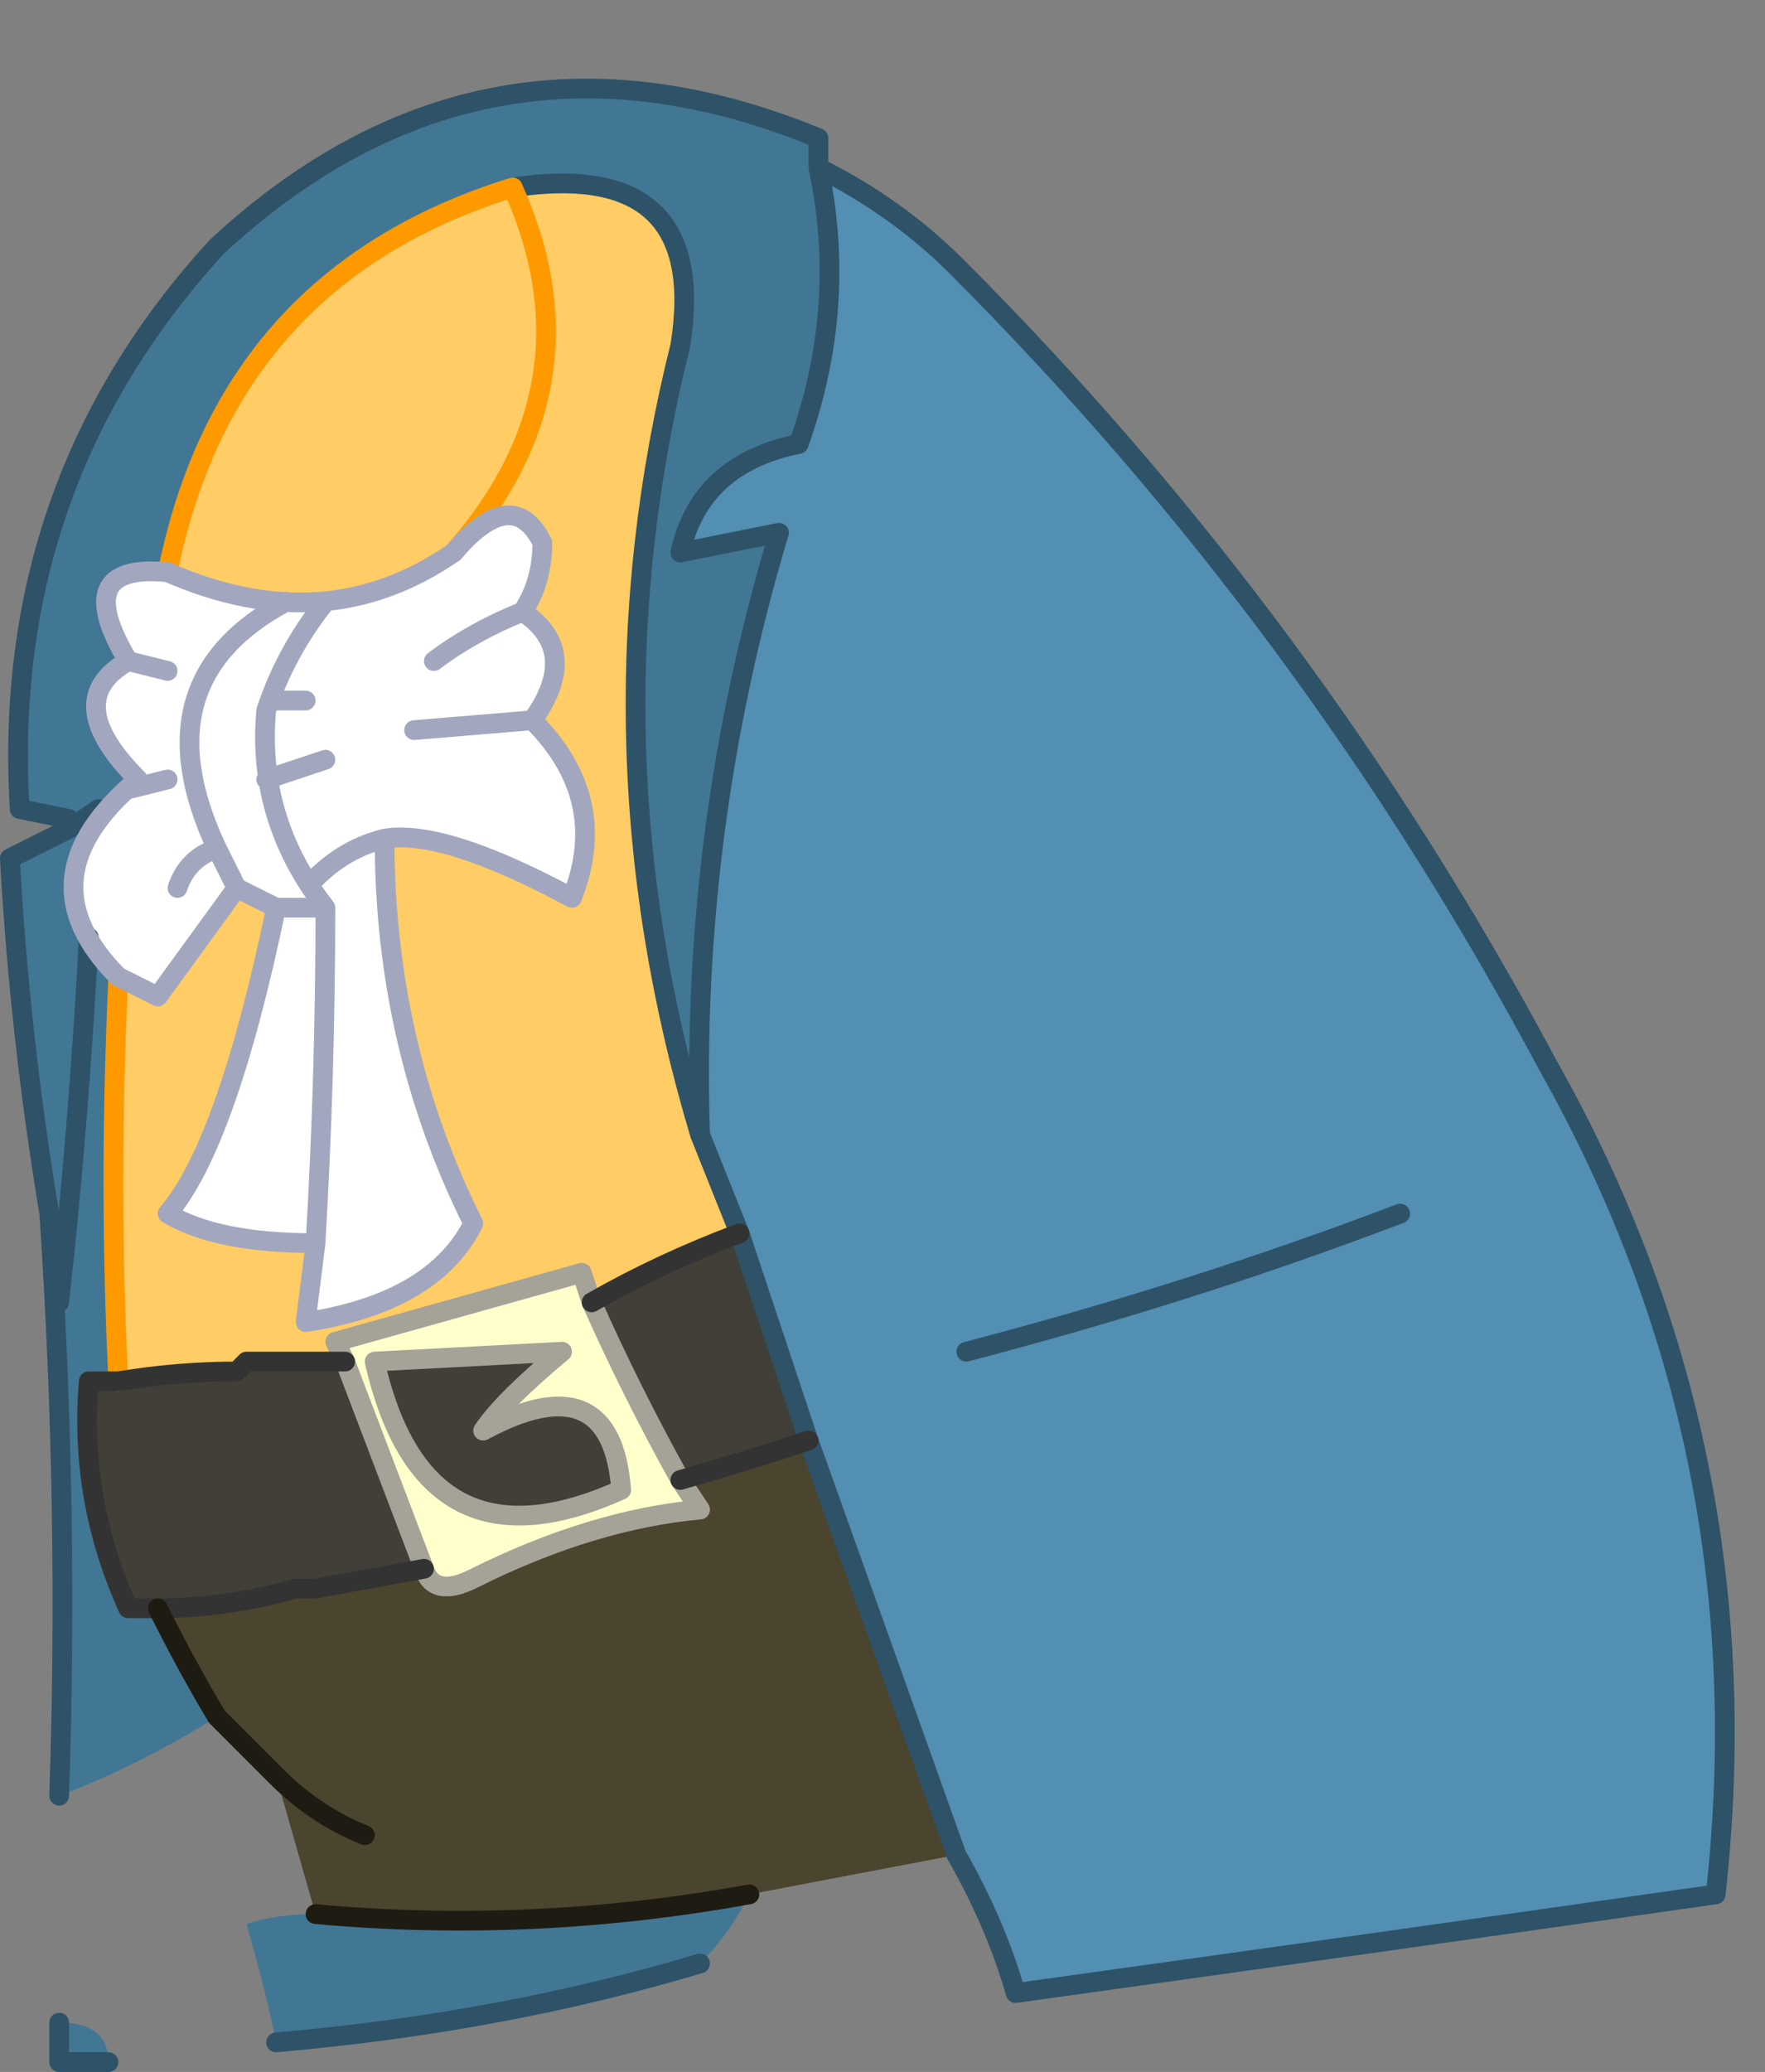 <?xml version="1.0" encoding="UTF-8" standalone="no"?>
<svg xmlns:xlink="http://www.w3.org/1999/xlink" height="10.5px" width="8.95px" xmlns="http://www.w3.org/2000/svg">
  <rect width="100%" height="100%" fill="#808080" stroke="none"/>
  <g transform="matrix(1.0, 0.0, 0.0, 1.0, 48.95, 11.0)">
    <path d="M-44.8 -10.15 Q-44.4 -9.95 -44.1 -9.65 -42.3 -7.85 -41.1 -5.6 -40.0 -3.65 -40.25 -1.4 -42.0 -1.15 -43.8 -0.9 -43.9 -1.25 -44.1 -1.6 L-44.85 -3.7 -45.2 -4.75 -45.4 -5.25 Q-45.45 -6.8 -45.0 -8.3 L-45.5 -8.2 Q-45.4 -8.65 -44.9 -8.75 -44.65 -9.45 -44.8 -10.15 M-41.85 -4.85 Q-42.9 -4.45 -44.05 -4.15 -42.9 -4.45 -41.85 -4.85" fill="#538eb3" fill-rule="evenodd" stroke="none"/>
    <path d="M-45.4 -5.25 L-45.2 -4.75 Q-45.6 -4.6 -45.95 -4.4 L-46.0 -4.55 -47.25 -4.2 -47.2 -4.1 -47.7 -4.1 -47.75 -4.05 -47.7 -4.1 -47.75 -4.05 Q-48.05 -4.05 -48.35 -4.0 -48.4 -5.0 -48.35 -6.05 -48.25 -6.0 -48.15 -5.95 L-47.75 -6.5 Q-47.65 -6.45 -47.55 -6.4 -47.8 -5.2 -48.1 -4.85 -47.85 -4.7 -47.35 -4.7 L-47.4 -4.3 Q-46.75 -4.4 -46.55 -4.8 -47.0 -5.7 -47.0 -6.75 -46.7 -6.8 -46.05 -6.45 -45.85 -6.95 -46.25 -7.35 -46.0 -7.7 -46.3 -7.9 -46.2 -8.05 -46.2 -8.25 -46.35 -8.55 -46.65 -8.2 -45.9 -9.05 -46.35 -10.05 -45.9 -9.05 -46.65 -8.2 -47.3 -7.75 -48.1 -8.1 -47.8 -9.6 -46.35 -10.05 -45.35 -10.2 -45.5 -9.25 -46.0 -7.25 -45.4 -5.25" fill="#ffcc66" fill-rule="evenodd" stroke="none"/>
    <path d="M-48.6 -6.8 L-48.6 -6.85 -48.85 -6.9 Q-48.95 -8.55 -47.85 -9.75 -46.5 -11.0 -44.8 -10.3 L-44.8 -10.15 Q-44.65 -9.45 -44.9 -8.75 -45.4 -8.65 -45.5 -8.2 L-45.0 -8.3 Q-45.45 -6.8 -45.4 -5.25 -46.0 -7.25 -45.5 -9.25 -45.35 -10.2 -46.35 -10.05 -47.8 -9.6 -48.1 -8.1 -48.6 -8.15 -48.3 -7.65 -48.65 -7.45 -48.25 -7.05 -48.85 -6.55 -48.35 -6.05 -48.4 -5.0 -48.35 -4.0 L-48.5 -4.0 Q-48.55 -3.4 -48.3 -2.85 L-48.15 -2.85 Q-48.0 -2.55 -47.85 -2.3 -48.25 -2.05 -48.65 -1.9 -48.6 -3.35 -48.7 -4.85 -48.85 -5.75 -48.9 -6.65 L-48.6 -6.8 -48.45 -6.9 -48.6 -6.8 M-45.15 -1.4 Q-45.25 -1.2 -45.4 -1.05 -46.4 -0.75 -47.55 -0.65 -47.6 -0.9 -47.7 -1.25 -47.55 -1.3 -47.35 -1.3 -46.25 -1.2 -45.15 -1.4 M-48.65 -4.4 Q-48.55 -5.3 -48.5 -6.25 -48.55 -5.3 -48.65 -4.4 M-48.65 -0.75 Q-48.4 -0.75 -48.4 -0.55 L-48.65 -0.55 -48.65 -0.75" fill="#427695" fill-rule="evenodd" stroke="none"/>
    <path d="M-46.65 -8.2 Q-46.35 -8.55 -46.2 -8.25 -46.2 -8.05 -46.3 -7.9 -46.0 -7.7 -46.25 -7.35 -45.85 -6.95 -46.05 -6.45 -46.7 -6.8 -47.0 -6.75 -47.0 -5.7 -46.55 -4.8 -46.75 -4.4 -47.4 -4.3 L-47.35 -4.7 Q-47.85 -4.7 -48.1 -4.85 -47.8 -5.2 -47.55 -6.4 -47.65 -6.45 -47.75 -6.5 L-48.15 -5.95 Q-48.25 -6.0 -48.35 -6.05 -48.85 -6.55 -48.25 -7.05 -48.65 -7.45 -48.3 -7.65 -48.6 -8.15 -48.1 -8.1 -47.3 -7.75 -46.65 -8.2 M-48.1 -7.05 L-48.3 -7.0 -48.1 -7.05 M-47.35 -6.55 Q-47.2 -6.7 -47.0 -6.75 -47.2 -6.7 -47.35 -6.55 M-47.5 -7.95 Q-48.25 -7.55 -47.85 -6.7 -47.8 -6.6 -47.75 -6.5 -47.8 -6.6 -47.85 -6.7 -48.0 -6.65 -48.05 -6.5 -48.0 -6.65 -47.85 -6.7 -48.25 -7.55 -47.5 -7.95 M-47.35 -4.7 Q-47.3 -5.55 -47.3 -6.4 L-47.55 -6.4 -47.3 -6.4 Q-47.65 -6.85 -47.6 -7.4 -47.5 -7.7 -47.3 -7.95 -47.5 -7.7 -47.6 -7.4 -47.65 -6.85 -47.3 -6.4 -47.3 -5.55 -47.35 -4.7 M-48.1 -7.6 L-48.3 -7.65 -48.1 -7.6 M-47.55 -7.45 L-47.4 -7.45 -47.55 -7.45 M-47.3 -7.15 L-47.6 -7.05 -47.3 -7.15 M-46.85 -7.3 L-46.25 -7.35 -46.85 -7.3 M-46.75 -7.65 Q-46.55 -7.8 -46.3 -7.9 -46.55 -7.8 -46.75 -7.65" fill="#ffffff" fill-rule="evenodd" stroke="none"/>
    <path d="M-47.2 -4.1 L-47.25 -4.2 -46.0 -4.55 -45.95 -4.4 Q-45.75 -3.95 -45.5 -3.5 L-45.4 -3.35 Q-45.95 -3.3 -46.55 -3.0 -46.75 -2.9 -46.8 -3.05 L-47.2 -4.1 M-45.8 -3.45 Q-45.85 -4.1 -46.5 -3.75 -46.4 -3.9 -46.1 -4.15 L-47.05 -4.1 Q-46.8 -3.0 -45.8 -3.45" fill="#ffffcc" fill-rule="evenodd" stroke="none"/>
    <path d="M-45.2 -4.75 L-44.85 -3.7 Q-45.15 -3.6 -45.5 -3.5 -45.75 -3.95 -45.95 -4.4 -45.6 -4.6 -45.2 -4.75 M-48.35 -4.0 Q-48.05 -4.05 -47.75 -4.05 L-47.7 -4.1 -47.2 -4.1 -46.8 -3.05 -47.35 -2.95 -47.45 -2.95 -47.35 -2.95 -47.45 -2.95 Q-47.8 -2.85 -48.15 -2.85 L-48.3 -2.85 Q-48.55 -3.4 -48.5 -4.0 L-48.35 -4.0 M-45.8 -3.45 Q-46.8 -3.0 -47.05 -4.1 L-46.1 -4.15 Q-46.4 -3.9 -46.5 -3.75 -45.85 -4.1 -45.8 -3.45" fill="#413f38" fill-rule="evenodd" stroke="none"/>
    <path d="M-44.85 -3.7 L-44.1 -1.6 -45.15 -1.4 Q-46.25 -1.2 -47.35 -1.3 -47.45 -1.65 -47.55 -2.0 L-47.85 -2.3 Q-48.0 -2.55 -48.15 -2.85 -47.8 -2.85 -47.45 -2.95 L-47.35 -2.95 -46.8 -3.05 Q-46.75 -2.9 -46.55 -3.0 -45.95 -3.3 -45.4 -3.35 L-45.5 -3.5 Q-45.15 -3.6 -44.85 -3.7 M-47.1 -1.7 Q-47.35 -1.8 -47.55 -2.0 -47.35 -1.8 -47.1 -1.7" fill="#4b442e" fill-rule="evenodd" stroke="none"/>
    <path d="M-44.8 -10.15 L-44.8 -10.3 Q-46.5 -11.0 -47.85 -9.75 -48.95 -8.55 -48.85 -6.9 L-48.6 -6.85 -48.6 -6.8 -48.45 -6.9 M-44.1 -1.6 Q-43.9 -1.25 -43.8 -0.9 -42.0 -1.15 -40.25 -1.4 -40.0 -3.65 -41.1 -5.6 -42.3 -7.85 -44.1 -9.65 -44.4 -9.95 -44.8 -10.15 -44.65 -9.45 -44.9 -8.75 -45.4 -8.65 -45.5 -8.2 L-45.0 -8.3 Q-45.45 -6.8 -45.4 -5.25 L-45.2 -4.75 -44.85 -3.7 -44.1 -1.6 M-45.4 -1.05 Q-46.4 -0.75 -47.55 -0.65 M-48.65 -1.9 Q-48.6 -3.35 -48.7 -4.85 -48.85 -5.75 -48.9 -6.65 L-48.6 -6.8 M-45.4 -5.25 Q-46.0 -7.25 -45.5 -9.25 -45.35 -10.2 -46.35 -10.05 M-48.5 -6.25 Q-48.55 -5.3 -48.65 -4.4 M-48.65 -0.75 L-48.65 -0.55 -48.4 -0.55 M-44.05 -4.15 Q-42.9 -4.45 -41.85 -4.85" fill="none" stroke="#2e5267" stroke-linecap="round" stroke-linejoin="round" stroke-width="0.1"/>
    <path d="M-46.35 -10.05 Q-45.9 -9.05 -46.65 -8.2 M-48.35 -6.05 Q-48.4 -5.0 -48.35 -4.0 M-48.1 -8.1 Q-47.8 -9.6 -46.35 -10.05" fill="none" stroke="#ff9900" stroke-linecap="round" stroke-linejoin="round" stroke-width="0.1"/>
    <path d="M-46.65 -8.2 Q-46.35 -8.55 -46.2 -8.25 -46.2 -8.05 -46.3 -7.9 -46.0 -7.7 -46.25 -7.35 -45.85 -6.95 -46.05 -6.45 -46.7 -6.8 -47.0 -6.75 -47.0 -5.7 -46.55 -4.8 -46.75 -4.4 -47.4 -4.3 L-47.35 -4.7 Q-47.85 -4.7 -48.1 -4.85 -47.8 -5.2 -47.55 -6.4 -47.65 -6.45 -47.75 -6.5 L-48.15 -5.95 Q-48.25 -6.0 -48.35 -6.05 -48.85 -6.55 -48.25 -7.05 -48.65 -7.45 -48.3 -7.65 -48.6 -8.15 -48.1 -8.1 -47.3 -7.75 -46.65 -8.2 M-46.3 -7.9 Q-46.55 -7.8 -46.75 -7.65 M-46.25 -7.35 L-46.85 -7.3 M-47.55 -6.4 L-47.3 -6.4 Q-47.65 -6.85 -47.6 -7.4 -47.5 -7.7 -47.3 -7.95 M-47.6 -7.05 L-47.3 -7.15 M-47.4 -7.45 L-47.55 -7.45 M-48.3 -7.65 L-48.1 -7.6 M-47.75 -6.5 Q-47.8 -6.6 -47.85 -6.7 -48.0 -6.65 -48.05 -6.5 M-47.3 -6.4 Q-47.3 -5.55 -47.35 -4.7 M-47.85 -6.7 Q-48.25 -7.55 -47.5 -7.95 M-47.0 -6.75 Q-47.2 -6.7 -47.35 -6.55 M-48.3 -7.0 L-48.1 -7.05" fill="none" stroke="#a2a7bf" stroke-linecap="round" stroke-linejoin="round" stroke-width="0.1"/>
    <path d="M-47.2 -4.1 L-47.25 -4.2 -46.0 -4.55 -45.95 -4.4 Q-45.75 -3.95 -45.5 -3.5 L-45.4 -3.35 Q-45.95 -3.3 -46.55 -3.0 -46.75 -2.9 -46.8 -3.05 L-47.2 -4.1 M-45.8 -3.45 Q-46.8 -3.0 -47.05 -4.1 L-46.1 -4.15 Q-46.4 -3.9 -46.5 -3.75 -45.85 -4.1 -45.8 -3.45" fill="none" stroke="#a5a298" stroke-linecap="round" stroke-linejoin="round" stroke-width="0.1"/>
    <path d="M-48.35 -4.0 Q-48.05 -4.05 -47.75 -4.05 L-47.7 -4.1 -47.2 -4.1 M-45.95 -4.4 Q-45.6 -4.6 -45.2 -4.75 M-47.75 -4.05 L-47.7 -4.1 M-47.45 -2.95 Q-47.8 -2.85 -48.15 -2.85 L-48.3 -2.85 Q-48.55 -3.4 -48.5 -4.0 L-48.35 -4.0 M-47.45 -2.95 L-47.35 -2.95 -47.45 -2.95 M-46.8 -3.05 L-47.35 -2.95 M-45.5 -3.5 Q-45.15 -3.6 -44.85 -3.7" fill="none" stroke="#333333" stroke-linecap="round" stroke-linejoin="round" stroke-width="0.1"/>
    <path d="M-47.55 -2.0 L-47.85 -2.3 Q-48.0 -2.55 -48.15 -2.85 M-47.55 -2.0 Q-47.35 -1.8 -47.1 -1.7 M-47.35 -1.3 Q-46.25 -1.2 -45.15 -1.4" fill="none" stroke="#1d1b12" stroke-linecap="round" stroke-linejoin="round" stroke-width="0.1"/>
  </g>
</svg>
